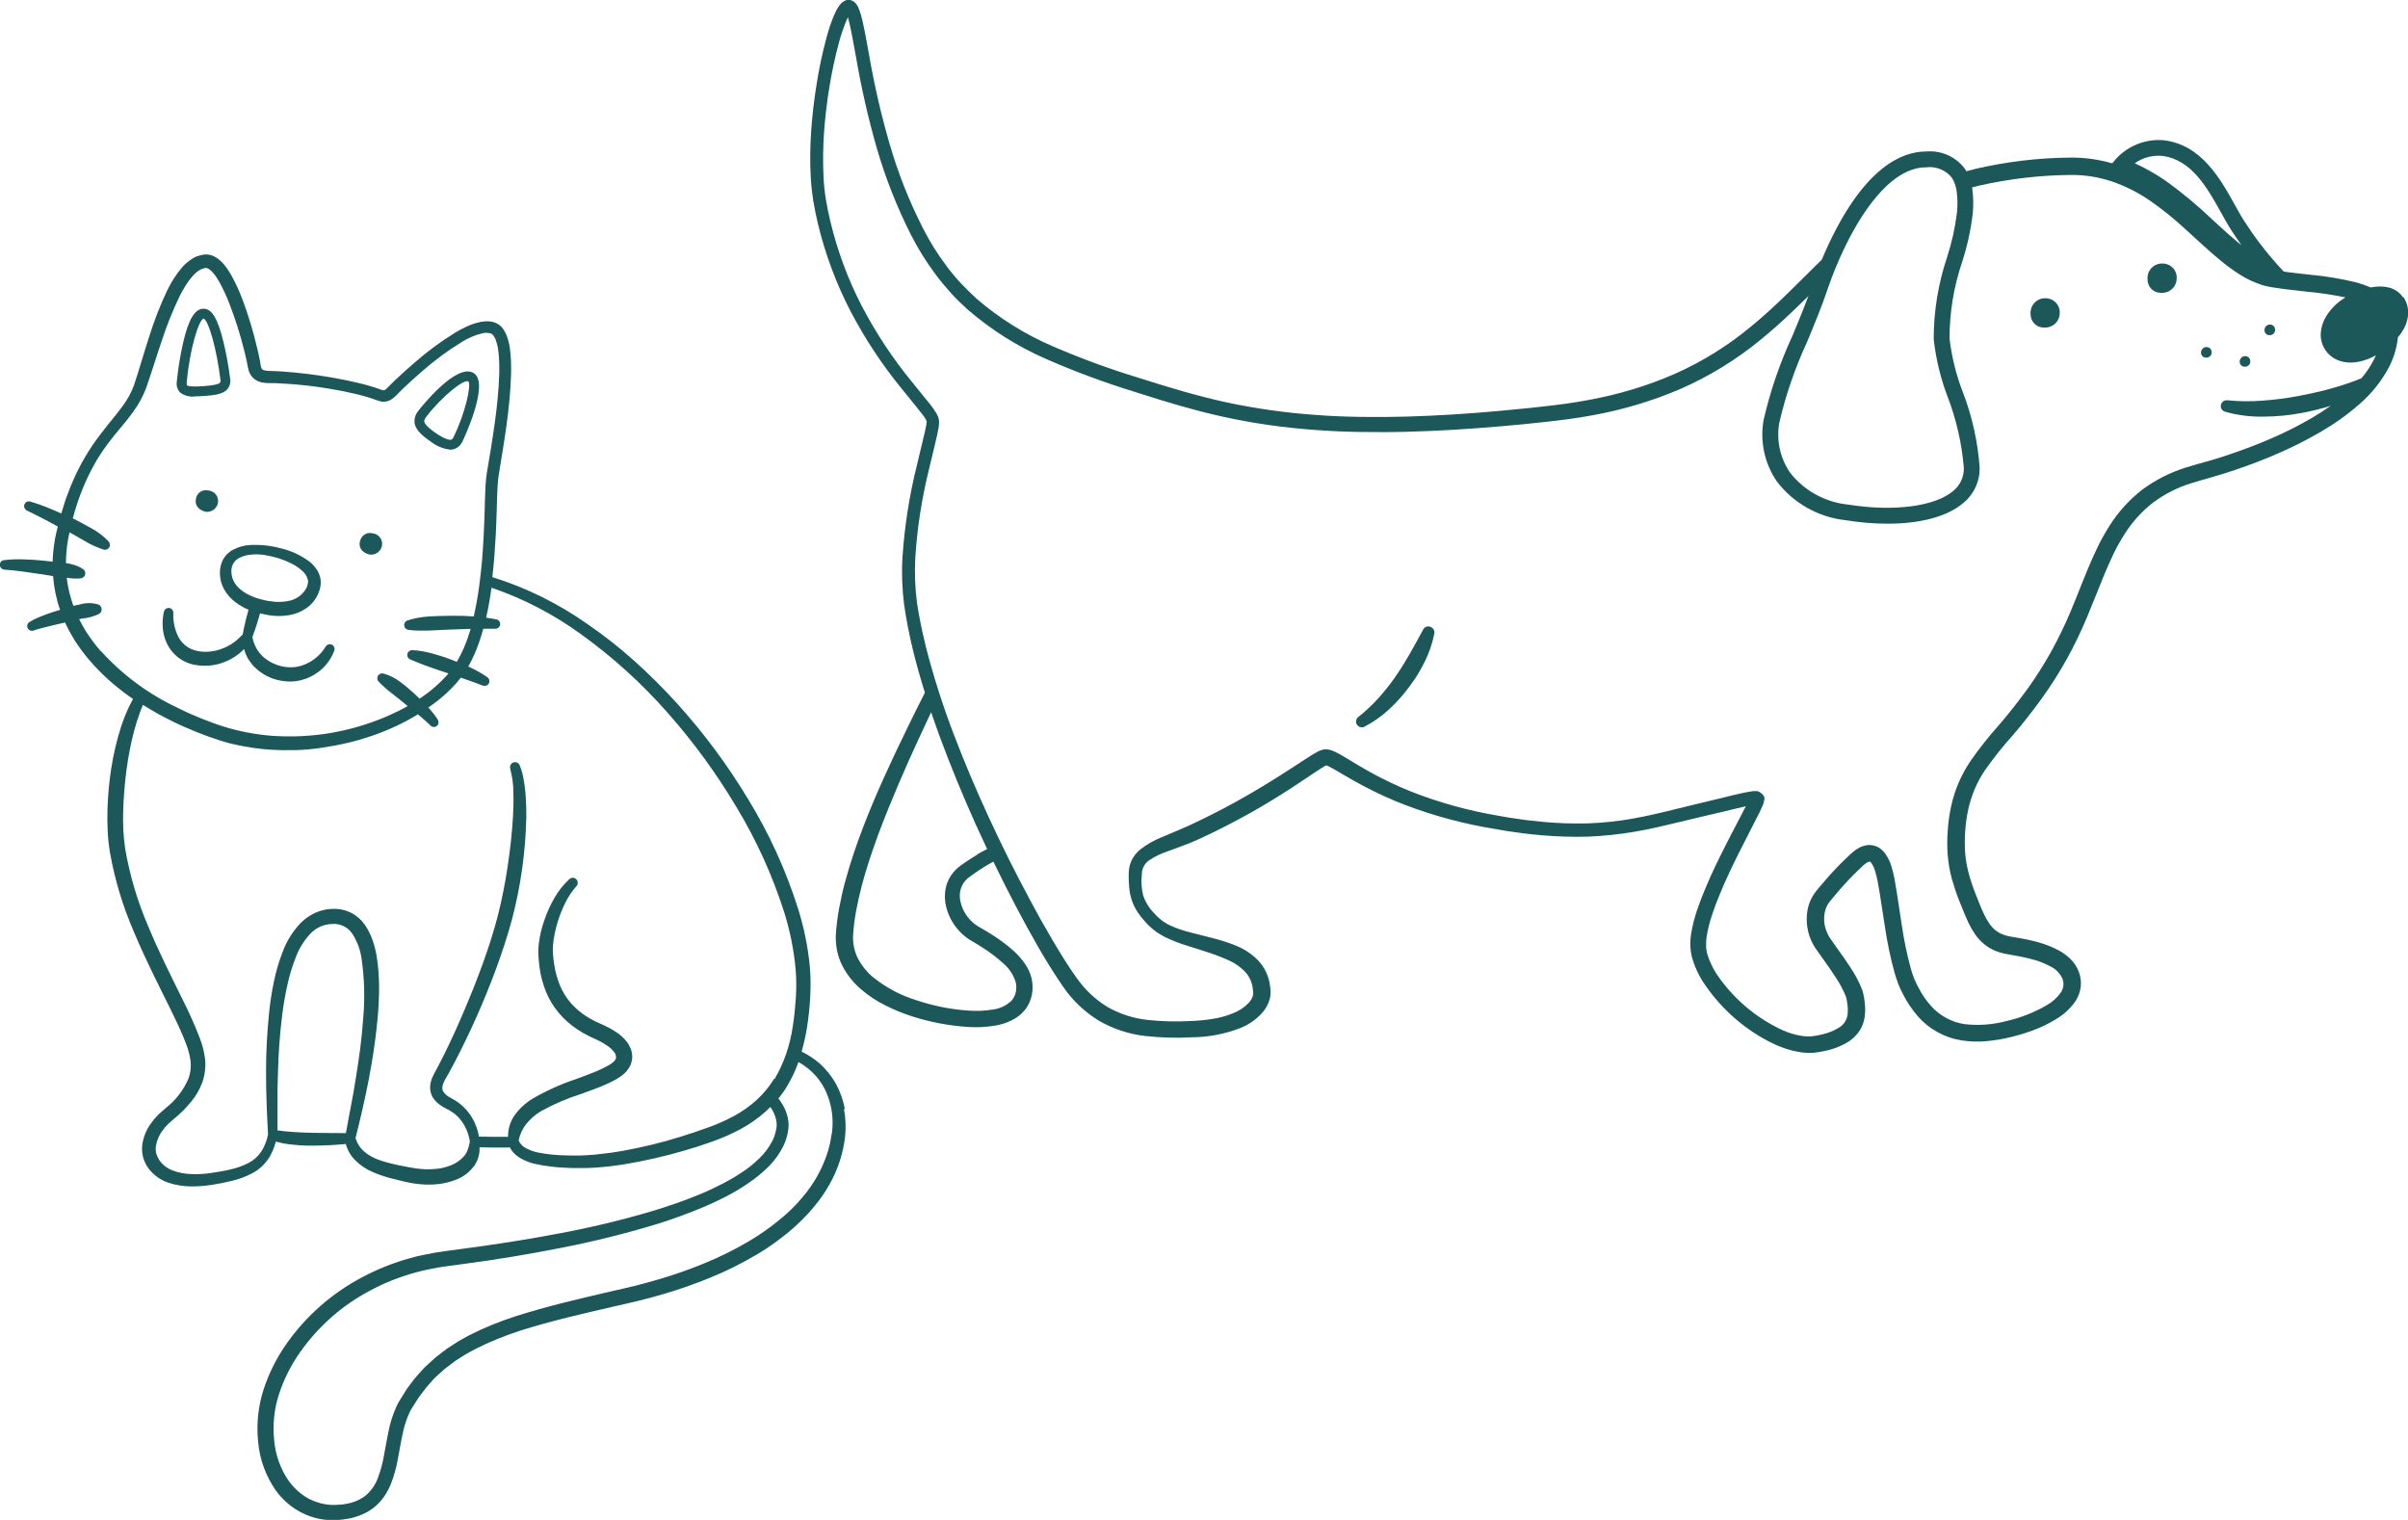 <?xml version="1.0" encoding="UTF-8"?>
<svg xmlns="http://www.w3.org/2000/svg" id="Layer_2" data-name="Layer 2" viewBox="0 0 220.49 139.16">
  <defs>
    <style>
      .cls-1 {
        fill: #1c575a;
        stroke-width: 0px;
      }
    </style>
  </defs>
  <g id="Layer_1-2" data-name="Layer 1">
    <g id="Group_2283" data-name="Group 2283">
      <g id="Group_2271" data-name="Group 2271">
        <g id="Group_2265" data-name="Group 2265">
          <path id="Path_6048" data-name="Path 6048" class="cls-1" d="M77.35,101.53c-.14-.81-.42-1.58-.81-2.3-.4-.71-.92-1.36-1.53-1.89-.49-.42-1.03-.78-1.61-1.05.2-.7.36-1.41.48-2.13.15-.91.25-1.84.3-2.76l.03-.69c0-.24.01-.47.01-.71,0-.47-.02-.94-.06-1.41-.17-1.85-.54-3.67-1.1-5.44-1.11-3.5-2.64-6.85-4.56-9.98-1.88-3.13-4.07-6.07-6.52-8.78-1.23-1.35-2.52-2.64-3.88-3.86-1.36-1.22-2.8-2.36-4.31-3.39-2.67-1.88-5.6-3.33-8.71-4.3.15-1.26.24-2.52.31-3.78.04-.77.07-1.53.09-2.29s.04-1.52.08-2.27c.02-.36.06-.72.12-1.08l.18-1.12c.12-.75.25-1.51.36-2.26.23-1.51.42-3.04.52-4.58.05-.77.08-1.55.05-2.34-.01-.4-.05-.8-.1-1.2-.05-.42-.16-.84-.31-1.23-.09-.23-.21-.44-.35-.63-.08-.11-.18-.21-.29-.29-.06-.05-.12-.09-.18-.12-.03-.02-.06-.04-.1-.05l-.09-.04-.19-.07c-.06-.02-.13-.03-.19-.04-.06-.01-.13-.02-.19-.03h-.18c-.06,0-.12-.01-.18,0l-.17.02c-.06,0-.11.01-.17.02l-.16.03c-.41.09-.81.22-1.19.4-.36.17-.72.35-1.06.56-1.33.82-2.58,1.74-3.75,2.77-.58.5-1.16,1.02-1.72,1.55l-.42.41-.21.21c-.06.06-.12.12-.18.18-.07.07-.15.13-.25.17-.02,0-.05,0-.07,0-.06-.01-.11-.03-.17-.05-.74-.27-1.49-.49-2.26-.66-.75-.18-1.51-.33-2.27-.46-1.52-.27-3.06-.45-4.6-.56l-.58-.03-.58-.02c-.14,0-.28-.02-.42-.05-.08-.02-.16-.06-.22-.11-.05-.07-.09-.15-.1-.24-.02-.06-.03-.15-.04-.24l-.05-.29c-.07-.39-.16-.77-.25-1.14-.35-1.51-.8-3-1.34-4.45-.28-.74-.61-1.47-.99-2.16-.2-.37-.43-.72-.7-1.05-.07-.09-.15-.17-.23-.25s-.18-.16-.27-.24c-.22-.18-.47-.31-.74-.39-.16-.04-.32-.06-.49-.05-.13.02-.26.03-.39.06s-.25.07-.37.11-.23.1-.33.16c-.39.23-.74.52-1.04.87-.27.31-.52.65-.74,1-.22.34-.41.7-.59,1.05-.67,1.4-1.23,2.86-1.69,4.34-.48,1.46-.89,2.94-1.36,4.35-.24.67-.58,1.3-1,1.87-.42.59-.91,1.17-1.39,1.77s-.96,1.22-1.4,1.86c-.21.33-.44.65-.63.99s-.4.67-.57,1.03l-.27.52c-.09.18-.16.36-.24.53-.16.36-.32.71-.45,1.08l-.21.55c-.07.18-.14.36-.19.55l-.32,1.03c-.3-.14-.61-.28-.93-.41-.63-.27-1.27-.5-1.93-.69-.23-.06-.47.08-.53.32-.05.2.05.41.23.5h0c.58.28,1.17.58,1.75.88l.87.47.22.12v.02c-.05.19-.1.38-.14.57l-.12.58c-.12.68-.19,1.36-.21,2.05-.27-.03-.53-.06-.8-.09-.6-.06-1.21-.11-1.81-.12-.62-.03-1.24,0-1.85.07-.24.03-.41.25-.37.49.03.21.2.36.4.38h.01c.56.03,1.14.1,1.72.18s1.16.16,1.75.25c.33.05.66.11.99.16.08,1.05.29,2.09.64,3.09-.43.13-.86.26-1.29.42-.25.09-.5.2-.75.3-.27.11-.53.25-.77.4-.2.13-.26.4-.13.6.11.17.31.24.5.18l.05-.02.15-.05.17-.05.36-.1c.25-.07.5-.13.75-.19.47-.11.94-.23,1.42-.33.25.55.54,1.08.85,1.59.43.67.9,1.31,1.42,1.91.52.6,1.07,1.16,1.65,1.69.58.53,1.2,1.02,1.83,1.48.16.11.31.22.47.33-.14.26-.27.52-.4.78-.27.59-.51,1.19-.71,1.81-.39,1.22-.68,2.47-.88,3.74-.2,1.26-.31,2.54-.35,3.81-.02.64-.01,1.28.02,1.93.01.32.04.65.07.97s.09.64.13.96c.44,2.52,1.18,4.98,2.2,7.32.97,2.34,2.12,4.59,3.22,6.82.27.56.55,1.12.81,1.68s.51,1.12.72,1.68c.21.53.36,1.08.44,1.65.06.53,0,1.07-.18,1.58-.45,1.06-1.16,1.99-2.06,2.7-.11.1-.23.2-.34.3-.05.04-.13.11-.2.17s-.13.12-.19.18c-.25.25-.47.51-.67.8-.43.59-.7,1.28-.79,2-.04.39,0,.78.1,1.15.11.36.29.71.52,1.01.46.58,1.07,1.02,1.78,1.25.65.22,1.33.33,2.01.34.66.01,1.31-.04,1.96-.14.63-.1,1.25-.22,1.89-.38.65-.15,1.28-.4,1.87-.71.62-.34,1.15-.84,1.52-1.45.26-.44.46-.92.58-1.42.45.12.9.21,1.36.26.61.07,1.22.11,1.83.11,1.09,0,2.16-.05,3.22-.15.06.21.14.41.23.6.16.32.36.61.61.86.48.49,1.05.87,1.68,1.13.59.25,1.2.45,1.82.6.3.08.6.15.9.22l.45.1c.16.03.32.06.48.09.65.11,1.31.14,1.96.1.68-.04,1.35-.19,1.98-.44.69-.26,1.28-.73,1.7-1.33.1-.16.19-.33.26-.51.07-.18.12-.36.15-.55.03-.19.04-.38.03-.57.43,0,.85.01,1.28.02h1.35s.14-.02.14-.02c.07.14.16.28.26.4.18.21.38.39.62.54.43.26.9.46,1.39.57.91.2,1.84.32,2.78.36.23.01.46.02.69.03h.7c.46,0,.93,0,1.39-.04.92-.06,1.84-.17,2.74-.32,1.81-.3,3.59-.71,5.35-1.22.88-.25,1.75-.53,2.61-.84.88-.31,1.74-.69,2.57-1.13.84-.45,1.63-1,2.34-1.64.14-.13.28-.26.42-.4.26.36.45.78.54,1.22.06.31.05.63-.03.93-.07.33-.17.64-.32.94-.32.62-.73,1.17-1.24,1.65-.52.5-1.08.95-1.69,1.33-.3.21-.62.39-.93.57l-.48.26c-.16.09-.32.18-.49.25l-.49.25-.5.23c-.33.16-.68.3-1.02.44-1.37.57-2.78,1.04-4.2,1.47-2.87.85-5.78,1.54-8.72,2.08-2.94.56-5.91,1.01-8.88,1.4l-1.12.15c-.37.05-.76.11-1.15.17-.38.07-.76.14-1.14.22s-.76.17-1.13.28l-.56.16-.55.18c-.37.11-.73.26-1.1.4-.72.29-1.43.61-2.12.98-2.78,1.45-5.18,3.55-6.98,6.11-.91,1.29-1.62,2.71-2.11,4.21-.49,1.53-.66,3.14-.5,4.74.14,1.64.71,3.2,1.66,4.54.25.34.53.65.83.93.3.29.64.55,1,.77.72.45,1.52.76,2.35.89.21.04.42.05.63.07.21,0,.42.02.63,0,.42-.01.83-.06,1.24-.14.2-.05.41-.08.61-.16.1-.03.2-.06.3-.1l.3-.12c.4-.17.78-.4,1.12-.68.34-.28.64-.61.89-.98.24-.35.44-.73.6-1.12.29-.74.5-1.51.64-2.3.15-.75.26-1.5.42-2.21.13-.69.34-1.36.63-2,.03-.08.08-.15.11-.22l.06-.11.07-.11.29-.46.29-.46c.1-.15.22-.29.32-.43.21-.29.43-.57.67-.84l.36-.4.18-.2c.06-.06.13-.12.2-.18l.4-.36.2-.18.1-.09.11-.08.86-.65.91-.58c.31-.18.64-.35.95-.52,1.31-.66,2.68-1.21,4.07-1.66,2.83-.9,5.75-1.56,8.69-2.24l1.1-.25,1.11-.26c.74-.19,1.48-.38,2.21-.6,1.47-.43,2.92-.94,4.33-1.52,1.43-.58,2.81-1.27,4.13-2.05.33-.19.66-.4.99-.61.16-.1.32-.22.48-.33s.32-.22.47-.34c.63-.46,1.24-.95,1.81-1.48.58-.53,1.12-1.1,1.62-1.71.51-.61.96-1.26,1.35-1.95.8-1.39,1.3-2.93,1.47-4.52.07-.8.04-1.61-.11-2.41ZM9.21,59.61c-.47-.55-.91-1.14-1.31-1.75-.24-.38-.45-.77-.65-1.17.1-.02.21-.04.31-.06.51-.05,1-.18,1.46-.4l.04-.02c.23-.12.31-.41.19-.64-.05-.1-.14-.18-.25-.22-.54-.17-1.13-.17-1.67-.01-.2.04-.41.08-.61.13-.3-.83-.51-1.69-.61-2.57.12.02.25.04.38.05.14.02.29.02.44.02h.22c.07,0,.14,0,.21-.02h.07c.25-.05.42-.29.37-.54-.02-.12-.08-.22-.18-.29-.07-.05-.15-.1-.22-.14-.07-.04-.15-.07-.22-.11-.14-.06-.29-.12-.44-.16-.23-.07-.46-.12-.7-.15,0-.68.06-1.36.17-2.03l.1-.54c.02-.08.04-.17.06-.25.44.25.88.49,1.32.75.56.35,1.17.63,1.8.83h0c.24.07.49-.07.56-.31.04-.15,0-.31-.1-.43-.47-.5-1.02-.91-1.62-1.23-.55-.31-1.1-.61-1.66-.89,0-.04.02-.07.03-.11.38-1.44.91-2.83,1.58-4.16.16-.33.35-.65.53-.97l.14-.24.15-.23.3-.46c.42-.61.87-1.2,1.36-1.78s.98-1.17,1.44-1.81c.48-.66.88-1.38,1.17-2.14.52-1.47.95-2.92,1.44-4.35.46-1.42,1.02-2.81,1.67-4.15.17-.33.34-.64.53-.94.18-.29.39-.57.62-.83.2-.24.43-.44.7-.59.06-.03.12-.05.18-.08s.12-.03.18-.06.12-.01.18-.02c.02,0,.02,0,.04,0s.01,0,.02,0h.02c.09.04.18.09.26.15.05.05.1.09.16.14s.1.11.16.17c.22.26.41.55.57.85.35.64.66,1.3.92,1.99.54,1.4.99,2.82,1.35,4.28.09.36.18.73.25,1.09l.05.27c.02.09.04.2.07.32.06.29.2.55.4.77.21.21.48.36.77.43.23.05.47.08.71.08h.56s.56.03.56.03c1.5.07,3,.24,4.48.49.74.12,1.48.27,2.21.44.72.16,1.43.37,2.12.62.12.05.25.08.38.11.17.03.34.02.5-.02.15-.04.3-.1.43-.19.1-.07.2-.15.29-.23.08-.08.16-.15.23-.22l.19-.2.4-.39c.54-.52,1.1-1.02,1.67-1.51,1.12-.99,2.32-1.88,3.59-2.66.59-.38,1.24-.66,1.92-.83.26-.07.54-.06.8.02h.04s.03.03.03.03c.02.01.04.02.05.04.04.03.08.07.11.11.08.11.15.23.2.36.12.32.2.65.24.98.05.36.08.72.09,1.08.03.73,0,1.48-.05,2.23-.1,1.5-.29,3-.52,4.49-.11.75-.23,1.5-.36,2.25l-.19,1.13c-.03.19-.06.38-.08.59s-.04.4-.05.6c-.04.78-.06,1.54-.08,2.3s-.05,1.52-.09,2.27c-.07,1.51-.19,3.02-.39,4.51-.13.99-.3,1.97-.52,2.93h-.01c-.68-.05-1.35-.07-2.03-.06s-1.35.02-2.02.06c-.34.02-.67.06-1.01.12-.34.06-.67.14-1,.25-.23.08-.36.34-.27.57.05.16.19.27.36.29h0c.33.05.67.07,1,.07.33.01.66,0,.99-.01.66-.04,1.32-.06,1.98-.09.57-.02,1.14-.04,1.72-.06-.03.1-.06.2-.09.31-.28.95-.67,1.85-1.17,2.71-.18-.07-.36-.14-.53-.21-.57-.22-1.14-.4-1.73-.56-.29-.08-.59-.14-.89-.2-.31-.06-.63-.09-.95-.1-.24,0-.44.2-.44.44,0,.17.1.33.26.4l.04.02c.23.1.52.22.78.32.14.06.27.1.41.16s.27.1.41.15c.55.21,1.11.38,1.67.57l.2.07s-.03.04-.04.06c-.76.86-1.64,1.62-2.6,2.25-.18-.18-.37-.36-.56-.53-.4-.36-.81-.71-1.25-1.03-.45-.34-.96-.59-1.5-.74-.15-.03-.3,0-.42.11-.18.17-.19.45-.02.63h0s.02.02.02.02c.35.36.73.7,1.13,1.01.41.31.8.63,1.21.96.1.08.2.17.3.25-.54.31-1.11.59-1.68.84-.68.3-1.37.57-2.08.8-2.82.94-5.81,1.3-8.78,1.07-1.47-.12-2.92-.4-4.33-.84-.35-.11-.7-.23-1.05-.36s-.7-.27-1.04-.4c-.69-.28-1.38-.58-2.04-.92-2.69-1.25-5.1-3.03-7.09-5.23h0ZM31.86,102.74l-.13.69c-.02.11-.04.21-.06.32-1.07-.02-2.13,0-3.17-.03-.58-.01-1.16-.04-1.74-.08-.46-.03-.91-.08-1.35-.14v-2.4c-.01-.93,0-1.85.04-2.77.04-1.84.17-3.67.4-5.49.12-.91.27-1.8.47-2.68.19-.87.45-1.72.78-2.55.3-.79.75-1.51,1.32-2.12.52-.56,1.25-.88,2.02-.89.72-.05,1.42.29,1.82.89.45.7.74,1.49.85,2.31.26,1.78.31,3.59.15,5.39-.12,1.83-.37,3.65-.67,5.48-.14.91-.3,1.82-.48,2.73l-.26,1.36ZM70.88,98.78c-.44.72-.98,1.37-1.6,1.94-.63.57-1.33,1.06-2.08,1.47-.77.41-1.56.76-2.38,1.05-.83.3-1.68.59-2.53.85-1.7.53-3.43.95-5.19,1.27-.87.16-1.75.27-2.63.36-.44.04-.88.06-1.31.08h-.66c-.22,0-.45,0-.67-.01-.87-.01-1.74-.1-2.59-.27-.39-.08-.77-.22-1.12-.41-.28-.16-.5-.39-.63-.68.11-.55.34-1.06.69-1.51.38-.47.84-.87,1.36-1.18,1.17-.65,2.41-1.18,3.68-1.58.65-.24,1.32-.47,1.98-.75.33-.14.67-.29,1-.47.17-.09.33-.18.5-.29.19-.12.37-.26.54-.43.18-.18.33-.39.45-.61.12-.25.19-.53.2-.81,0-.27-.04-.55-.15-.8-.09-.22-.21-.44-.36-.63-.26-.33-.58-.62-.93-.85-.32-.22-.65-.41-1-.57-.17-.08-.35-.16-.5-.23s-.3-.13-.44-.2c-.29-.14-.57-.3-.83-.47-.53-.34-1.01-.75-1.42-1.22-.41-.47-.74-1.01-.98-1.58-.24-.59-.42-1.21-.52-1.84-.05-.32-.1-.66-.12-.98-.03-.31-.03-.61,0-.92.06-.65.19-1.29.37-1.92.18-.63.42-1.25.71-1.84.27-.58.63-1.12,1.05-1.6h.01c.17-.2.16-.49-.03-.66-.17-.16-.43-.16-.61,0-.55.5-1.02,1.1-1.39,1.75-.36.63-.66,1.3-.9,1.99-.25.7-.42,1.42-.51,2.15-.05.38-.06.77-.04,1.16.03.36.06.72.11,1.09.1.74.3,1.47.58,2.17.29.71.69,1.37,1.19,1.96.49.58,1.07,1.09,1.71,1.51.31.21.64.39.97.56.17.09.33.16.5.24s.3.13.45.21c.28.14.55.29.8.47.23.15.43.34.6.55.12.13.19.31.2.49,0,.07-.02.14-.05.2-.04.08-.1.16-.17.22-.08.08-.18.16-.28.22-.13.08-.26.16-.4.23-.28.15-.58.29-.88.42-.61.26-1.26.49-1.91.73-1.37.46-2.68,1.05-3.93,1.77-.68.41-1.26.95-1.71,1.59-.38.57-.57,1.24-.56,1.92h-.4s-.88,0-.88,0c-.46,0-.92-.01-1.39-.02-.11-.71-.39-1.39-.79-1.99-.25-.36-.54-.68-.88-.96-.17-.14-.34-.26-.53-.38-.09-.06-.18-.11-.28-.16l-.23-.13c-.25-.13-.45-.33-.59-.57-.04-.09-.06-.2-.05-.3,0-.13.04-.26.09-.38.02-.07.06-.14.09-.21l.12-.22.29-.51c.19-.34.38-.69.56-1.04,1.44-2.77,2.71-5.63,3.79-8.56.54-1.47,1.03-2.96,1.44-4.48.8-3.04,1.24-6.17,1.31-9.32.01-.79-.02-1.59-.09-2.38-.04-.4-.09-.8-.17-1.2-.07-.42-.19-.82-.35-1.22-.1-.23-.37-.34-.6-.24-.21.09-.32.32-.26.54v.04c.19.7.28,1.42.29,2.14.02.75,0,1.51-.04,2.26-.09,1.52-.26,3.03-.49,4.54l-.18,1.13c-.07.37-.14.75-.21,1.12-.15.75-.31,1.49-.5,2.23-.38,1.47-.85,2.93-1.37,4.37s-1.09,2.87-1.69,4.28-1.23,2.82-1.92,4.19c-.17.34-.35.68-.52,1.02l-.27.5-.15.29c-.05.11-.1.21-.14.32-.09.24-.14.5-.15.75,0,.28.06.57.18.82.12.23.29.44.49.62.17.15.37.29.57.4l.28.15c.08.04.15.08.23.12.15.09.29.18.43.28.27.21.51.45.71.73.4.55.66,1.2.75,1.88-.05.25-.11.5-.2.75-.08.21-.19.41-.34.58-.32.36-.72.64-1.17.82-.5.2-1.02.32-1.56.35-.56.04-1.11.02-1.67-.06-.14-.02-.28-.04-.42-.07l-.44-.08c-.29-.05-.59-.11-.87-.17-.56-.12-1.12-.27-1.66-.46-.5-.18-.97-.44-1.38-.79-.35-.32-.61-.73-.75-1.18h0s0-.04,0-.06c.04-.17.08-.35.13-.53l.17-.68.32-1.36c.21-.91.4-1.83.58-2.74.35-1.84.64-3.69.81-5.57.09-.94.14-1.89.14-2.84,0-.97-.07-1.93-.22-2.89-.08-.49-.2-.98-.37-1.46-.17-.5-.41-.98-.71-1.42-.16-.23-.35-.44-.56-.63-.22-.19-.47-.36-.73-.49-.52-.25-1.09-.37-1.67-.34-.28,0-.55.04-.82.1-.27.06-.54.15-.79.27-.5.23-.95.55-1.33.94-.7.74-1.25,1.62-1.61,2.57-.35.9-.63,1.83-.82,2.78-.2.93-.34,1.87-.44,2.81-.19,1.87-.29,3.75-.28,5.63,0,1.85.08,3.69.18,5.52,0,.02,0,.04,0,.05-.11.53-.3,1.04-.59,1.51-.3.46-.71.83-1.19,1.08-.52.27-1.07.46-1.64.59-.58.14-1.19.24-1.79.33-.59.09-1.18.12-1.77.1-.57-.01-1.13-.11-1.67-.3-.49-.17-.92-.47-1.24-.88-.14-.2-.25-.42-.33-.65-.06-.23-.08-.47-.05-.7.08-.52.28-1.02.6-1.44.16-.23.34-.44.54-.63.05-.05.1-.09.15-.14s.09-.08.16-.14c.12-.1.25-.21.37-.31.51-.43.97-.9,1.39-1.41.45-.53.8-1.14,1.04-1.79.24-.68.33-1.4.26-2.12-.08-.68-.25-1.34-.5-1.97-.46-1.19-.98-2.35-1.55-3.48-1.11-2.25-2.23-4.47-3.17-6.75-.97-2.25-1.67-4.61-2.09-7.02-.09-.59-.15-1.19-.18-1.79-.03-.6-.03-1.21-.01-1.82.04-1.22.14-2.44.3-3.66.16-1.21.39-2.41.7-3.59.16-.59.34-1.16.55-1.73.08-.22.17-.43.26-.64.87.55,1.76,1.05,2.69,1.5.7.35,1.41.66,2.13.95.36.14.72.29,1.09.42s.74.26,1.11.38c.19.06.38.11.57.17s.38.11.57.15c.39.08.77.18,1.16.24.77.14,1.55.24,2.34.29.78.05,1.57.06,2.35.04s1.56-.09,2.33-.21,1.54-.25,2.3-.43c.38-.08.76-.19,1.13-.29.37-.12.75-.22,1.12-.35.74-.25,1.47-.54,2.18-.87.71-.33,1.4-.69,2.07-1.1l.04-.02h0l.58.5.28.25s.09.08.13.12l.11.11.05.05c.17.17.45.16.61,0,.14-.14.16-.36.06-.53-.04-.07-.08-.14-.13-.2s-.08-.12-.12-.18c-.08-.11-.17-.22-.26-.33-.12-.14-.24-.28-.36-.42.98-.66,1.88-1.45,2.66-2.34l.31-.39.38.13c.55.19,1.1.38,1.63.59h.01c.23.09.48-.02.57-.24.07-.19.01-.4-.15-.52-.51-.35-1.05-.66-1.62-.92-.05-.02-.09-.04-.14-.06l.05-.08.28-.53c.35-.71.63-1.45.86-2.2.07-.22.13-.43.19-.65.37,0,.73,0,1.1,0h0c.24,0,.44-.18.45-.42,0-.21-.14-.4-.35-.44-.31-.06-.63-.11-.94-.15.21-.91.37-1.83.49-2.75,2.93,1,5.69,2.44,8.2,4.26,2.9,2.09,5.55,4.49,7.91,7.17,2.37,2.67,4.48,5.57,6.31,8.64,1.85,3.05,3.32,6.3,4.4,9.7.52,1.68.87,3.41,1.03,5.16.04.43.05.87.06,1.3,0,.22,0,.43-.01.65l-.03.66c-.06.88-.14,1.76-.28,2.62-.24,1.7-.8,3.34-1.66,4.82h0ZM76.15,103.81c-.09.7-.25,1.39-.49,2.06-.24.67-.54,1.31-.89,1.93-.36.62-.77,1.21-1.23,1.75-.46.56-.96,1.08-1.49,1.56-1.09.97-2.27,1.83-3.53,2.57-1.27.75-2.59,1.4-3.95,1.96-1.37.57-2.77,1.06-4.19,1.48-.71.21-1.43.4-2.15.59l-1.09.26-1.1.25c-2.93.68-5.89,1.36-8.8,2.29-1.47.47-2.9,1.05-4.28,1.75-.34.19-.69.37-1.02.57l-.99.64c-.32.23-.63.48-.94.72l-.12.09-.11.1-.22.2-.44.4c-.07.07-.15.13-.22.2l-.2.22-.4.44c-.27.29-.51.6-.74.92-.12.16-.24.31-.35.48l-.31.5-.31.5-.08.12-.07.14c-.05.09-.1.19-.14.28-.33.74-.58,1.51-.73,2.3-.16.76-.28,1.51-.42,2.23-.12.7-.31,1.38-.56,2.04-.22.6-.6,1.14-1.08,1.56-.51.4-1.1.66-1.74.77-.33.07-.66.1-1,.11-.17.01-.33,0-.5,0-.17-.02-.33-.03-.49-.06-.65-.11-1.28-.34-1.84-.7-.28-.18-.54-.38-.78-.61-.24-.23-.47-.48-.67-.75-.8-1.13-1.28-2.46-1.39-3.85-.14-1.41.01-2.83.45-4.18.45-1.37,1.1-2.66,1.93-3.83,1.67-2.38,3.89-4.33,6.48-5.68.64-.34,1.3-.65,1.98-.92.34-.12.68-.26,1.03-.37l.52-.17.53-.15c.35-.1.71-.18,1.06-.26s.72-.14,1.07-.21c.36-.05.72-.11,1.09-.16l1.12-.15c3-.39,5.98-.89,8.95-1.47,2.98-.58,5.93-1.31,8.83-2.19,1.46-.45,2.89-.98,4.3-1.57.35-.15.7-.3,1.05-.47l.52-.25.51-.26c.17-.09.34-.18.51-.27l.5-.29c.33-.21.66-.4.98-.63.66-.44,1.27-.94,1.83-1.49.58-.57,1.06-1.24,1.42-1.98.18-.38.3-.79.38-1.2.09-.43.09-.88,0-1.31-.09-.42-.25-.83-.47-1.2-.12-.2-.25-.39-.39-.58.27-.34.53-.69.75-1.06.44-.72.8-1.48,1.08-2.28.44.25.85.54,1.22.89.5.47.92,1.03,1.23,1.66.6,1.26.81,2.67.6,4.05h0Z"></path>
        </g>
        <g id="Group_2266" data-name="Group 2266">
          <path id="Path_6049" data-name="Path 6049" class="cls-1" d="M33.81,50.77c.5.09.99-.21,1.14-.7.15-.51-.13-1.04-.64-1.2-.05-.02-.1-.03-.16-.03-.49-.15-1.01.13-1.16.62,0,.02-.01.04-.02.06-.18.64.2,1.07.83,1.25Z"></path>
        </g>
        <g id="Group_2267" data-name="Group 2267">
          <path id="Path_6050" data-name="Path 6050" class="cls-1" d="M17.96,45.6c-.18.64.2,1.07.83,1.25.5.09.99-.21,1.14-.7.15-.51-.13-1.04-.64-1.2-.05-.02-.1-.03-.16-.03-.49-.15-1.01.13-1.16.62,0,.02-.01.04-.02.06Z"></path>
        </g>
        <g id="Group_2268" data-name="Group 2268">
          <path id="Path_6051" data-name="Path 6051" class="cls-1" d="M17.82,60.87c.51.1,1.03.12,1.55.05.5-.06,1-.21,1.46-.42.46-.21.88-.49,1.26-.82.09-.08.18-.17.26-.26.03.11.06.22.1.33l.07.18.08.17c.05.11.12.23.19.33.07.11.14.21.22.31.08.1.16.2.25.29.7.72,1.62,1.18,2.61,1.32,1,.16,2.02-.04,2.89-.57.86-.5,1.51-1.28,1.85-2.21.08-.23-.04-.48-.26-.56-.2-.07-.42.01-.53.19l-.02.03c-.39.64-.96,1.16-1.63,1.49-.32.16-.67.28-1.03.34-.36.05-.72.05-1.07,0-.36-.06-.72-.16-1.05-.32-.33-.15-.64-.35-.91-.59-.53-.48-.88-1.13-1-1.83.08-.21.16-.42.23-.63.08-.24.16-.47.23-.71s.15-.48.21-.71c.01-.04.02-.07.03-.11.4.1.81.18,1.22.22.51.05,1.02.02,1.52-.07.53-.1,1.03-.3,1.48-.61.58-.39,1.01-.97,1.22-1.65l.06-.2.04-.23c.05-.31.02-.63-.08-.92-.05-.14-.1-.28-.18-.41-.07-.12-.15-.24-.24-.35l-.13-.16c-.04-.05-.09-.1-.14-.14-.09-.09-.19-.18-.3-.26-.79-.57-1.68-.98-2.63-1.19-.92-.25-1.88-.34-2.83-.28-.51.03-1.01.18-1.47.42l-.18.1-.17.13c-.11.09-.22.18-.31.29-.05.05-.09.11-.13.17-.04.06-.08.12-.12.18l-.09.2c-.03.06-.06.13-.08.2-.05.13-.08.27-.1.41l-.03.2v.2c-.01.27.02.54.08.81.14.52.41,1,.77,1.4.35.38.76.69,1.21.94.18.1.36.19.55.26-.01.06-.03.11-.04.17-.07.24-.13.48-.19.72s-.12.48-.17.73c-.04.22-.09.43-.13.65-.26.28-.54.54-.85.76-.33.23-.68.41-1.05.55-.37.14-.75.23-1.14.26-.38.04-.76.02-1.13-.06-.71-.14-1.32-.58-1.68-1.21-.37-.7-.54-1.49-.5-2.28h0c0-.25-.19-.44-.43-.45-.2,0-.38.14-.43.34-.11.48-.15.98-.11,1.47.04.52.17,1.02.4,1.49.24.49.59.91,1.02,1.25.44.33.95.56,1.48.66ZM21.85,53.82c-.26-.25-.46-.56-.57-.9-.05-.17-.08-.34-.09-.52v-.27c.02-.08.03-.17.05-.25.09-.32.3-.59.59-.75.34-.19.71-.31,1.1-.34.41-.05.83-.04,1.25.02.42.07.84.16,1.25.28.41.13.8.28,1.18.47.37.17.71.39,1.01.66.27.21.46.5.56.83.04.13.04.27,0,.41,0,.03-.02.07-.02.1l-.04.12c-.03.08-.06.16-.1.23-.36.61-.99,1.03-1.69,1.13-.38.07-.78.09-1.17.06-.41-.04-.81-.1-1.21-.21-.39-.1-.78-.23-1.14-.41-.35-.17-.68-.39-.96-.66Z"></path>
        </g>
        <g id="Group_2269" data-name="Group 2269">
          <path id="Path_6052" data-name="Path 6052" class="cls-1" d="M17.85,36.3c-.49.06-.99-.07-1.38-.38-.24-.28-.34-.64-.28-1,.12-1.18.31-2.35.57-3.51.51-2.22,1.11-3.19,1.93-3.14.74.04,1.27.96,1.78,3.07.26,1.09.46,2.19.6,3.3.07.34-.02.7-.23.97-.37.45-1.08.58-2.19.65h0c-.3.02-.56.03-.8.03ZM18.64,29.17c-.47.13-1.29,2.96-1.54,5.82-.02.24.02.29.02.29.06.06.34.16,1.47.08h0c.9-.06,1.43-.17,1.56-.33.05-.09.06-.19.03-.29-.33-2.72-1.06-5.37-1.54-5.58h0Z"></path>
        </g>
        <g id="Group_2270" data-name="Group 2270">
          <path id="Path_6053" data-name="Path 6053" class="cls-1" d="M41.22,41.17c-.66-.08-1.29-.34-1.81-.76h0c-.92-.62-1.36-1.14-1.45-1.67-.04-.43.1-.86.39-1.18.14-.19,3.54-4.5,5.08-3.36,1.4,1.02-1.04,6.14-1.07,6.19-.15.36-.45.63-.82.74-.1.03-.21.04-.32.04ZM39.91,39.66c.89.6,1.26.63,1.39.6.03,0,.13-.03.24-.26,1.09-2.23,1.63-4.79,1.35-5.07-.36-.27-2.32,1.26-3.83,3.19-.21.27-.23.4-.21.48.03.18.24.5,1.06,1.06h0Z"></path>
        </g>
      </g>
      <g id="Group_2281" data-name="Group 2281">
        <g id="Group_2272" data-name="Group 2272">
          <path id="Path_6054" data-name="Path 6054" class="cls-1" d="M210.08,25.92l-2.25-.51c-.16-.04-.32-.08-.49-.13-1.31-.49-2.52-1.22-3.56-2.15h0c-.74-.62-1.47-1.29-2.18-1.93-1.32-1.27-2.74-2.44-4.23-3.51-1.07-.74-2.24-1.35-3.47-1.79l-.97-.34.64-.8c1.11-1.35,2.81-2.07,4.55-1.92,3.44.41,5.15,3.47,6.52,5.93.31.56.61,1.1.9,1.54.89,1.38,1.88,2.69,2.98,3.91l1.55,1.71ZM204.7,22.01c.17.14.35.29.54.43-.31-.43-.62-.89-.92-1.35-.32-.49-.62-1.04-.95-1.63-1.27-2.28-2.71-4.87-5.42-5.19-.88-.07-1.76.17-2.48.68.95.43,1.85.94,2.71,1.52,1.55,1.1,3.02,2.32,4.4,3.64.72.67,1.41,1.3,2.12,1.89h0Z"></path>
        </g>
        <g id="Group_2273" data-name="Group 2273">
          <path id="Path_6055" data-name="Path 6055" class="cls-1" d="M131.04,57.42c-.26-.14-.58-.05-.72.21,0,0,0,0,0,0h0c-.41.76-.81,1.5-1.23,2.23-.22.36-.42.73-.65,1.08-.11.18-.22.36-.34.53l-.35.52c-.48.69-1,1.34-1.56,1.96-.56.62-1.17,1.19-1.82,1.7h0c-.23.18-.27.52-.09.74.16.2.43.26.65.15.82-.42,1.58-.96,2.26-1.59.67-.62,1.29-1.31,1.83-2.04.14-.18.26-.37.4-.56s.25-.38.38-.57c.23-.39.46-.79.66-1.2.41-.82.7-1.69.88-2.59.04-.23-.08-.45-.28-.56Z"></path>
        </g>
        <g id="Group_2274" data-name="Group 2274">
          <path id="Path_6056" data-name="Path 6056" class="cls-1" d="M172.85,47.95c-1.29,0-2.58-.11-3.85-.32-2.49-.27-4.76-1.54-6.28-3.52-1.14-1.64-1.58-3.66-1.24-5.63.61-2.67,1.5-5.26,2.65-7.74.66-1.59,1.34-3.23,1.82-4.68h0l.11-.32c.42-1.21.91-2.39,1.46-3.55,3.27-6.87,6.62-8.32,8.85-8.32h0c1.4-.12,2.75.49,3.58,1.63.33.53.55,1.13.64,1.75.11.78.12,1.57.04,2.35-.18,1.48-.5,2.95-.96,4.37-.77,2.26-1.16,4.64-1.16,7.03.2,1.67.6,3.31,1.21,4.88.86,2.23,1.38,4.57,1.55,6.95.02,1.24-.52,2.42-1.48,3.21-1.45,1.25-3.92,1.91-6.94,1.91ZM167.33,26.52c-.5,1.5-1.19,3.16-1.86,4.78-1.1,2.38-1.96,4.86-2.55,7.42-.28,1.59.08,3.23.99,4.56,1.3,1.66,3.22,2.71,5.32,2.92,4.18.67,7.96.17,9.62-1.25.63-.51.99-1.29.97-2.1-.18-2.23-.68-4.42-1.48-6.51-.65-1.7-1.08-3.48-1.28-5.29,0-2.54.41-5.07,1.22-7.48.43-1.33.74-2.71.91-4.1.07-.66.06-1.33-.03-1.99-.06-.42-.2-.82-.42-1.19-.56-.72-1.46-1.08-2.36-.97h0c-3.46,0-6.21,4.69-7.54,7.49-.53,1.11-1,2.24-1.4,3.4-.04.11-.07.21-.11.31h0Z"></path>
        </g>
        <g id="Group_2275" data-name="Group 2275">
          <path id="Path_6057" data-name="Path 6057" class="cls-1" d="M197.99,26.81c.73,0,1.32-.59,1.32-1.32,0-.05,0-.11,0-.16-.04-.71-.65-1.24-1.36-1.2-.03,0-.06,0-.08,0-.73.05-1.28.68-1.23,1.41,0,.01,0,.03,0,.04-.01.67.52,1.22,1.19,1.23.05,0,.11,0,.16,0Z"></path>
        </g>
        <g id="Group_2276" data-name="Group 2276">
          <path id="Path_6058" data-name="Path 6058" class="cls-1" d="M202.03,32.75c.26,0,.48-.21.48-.48,0-.02,0-.04,0-.06-.02-.25-.23-.45-.49-.43-.01,0-.02,0-.03,0-.26.02-.46.25-.45.51,0,0,0,0,0,.01,0,.24.19.44.44.44.02,0,.04,0,.05,0Z"></path>
        </g>
        <g id="Group_2277" data-name="Group 2277">
          <path id="Path_6059" data-name="Path 6059" class="cls-1" d="M205.57,33.58c.26,0,.48-.21.48-.48,0-.02,0-.04,0-.06-.02-.26-.24-.45-.49-.43,0,0-.02,0-.03,0-.26.02-.46.25-.45.51,0,0,0,0,0,.01,0,.24.19.44.43.44.02,0,.04,0,.06,0Z"></path>
        </g>
        <g id="Group_2278" data-name="Group 2278">
          <path id="Path_6060" data-name="Path 6060" class="cls-1" d="M207.84,30.69c.26,0,.48-.21.48-.48,0-.02,0-.04,0-.06-.02-.25-.23-.45-.49-.43-.01,0-.02,0-.03,0-.26.02-.46.25-.45.51,0,0,0,0,0,.01,0,.24.19.44.43.45.02,0,.04,0,.06,0Z"></path>
        </g>
        <g id="Group_2279" data-name="Group 2279">
          <path id="Path_6061" data-name="Path 6061" class="cls-1" d="M187.28,29.99c.73,0,1.32-.59,1.32-1.32,0-.06,0-.11,0-.16-.04-.7-.65-1.24-1.35-1.2-.03,0-.06,0-.09,0-.73.05-1.28.68-1.23,1.41,0,.01,0,.03,0,.04-.01.67.52,1.22,1.19,1.23.05,0,.11,0,.16,0Z"></path>
        </g>
        <g id="Group_2280" data-name="Group 2280">
          <path id="Path_6062" data-name="Path 6062" class="cls-1" d="M220.06,27.26c-.3-.45-.74-.77-1.26-.92-.46-.12-.94-.14-1.41-.07-.11.02-.22.03-.32.05-.4-.17-.81-.32-1.23-.44-1.4-.35-2.83-.59-4.26-.72-.7-.08-1.4-.15-2.08-.24-.34-.04-.68-.09-1.02-.14-.18-.03-.32-.05-.47-.08h-.01c-.14-.03-.29-.07-.43-.12-1.22-.46-2.35-1.14-3.32-2.01-2.06-1.94-4.22-3.77-6.47-5.49-1.13-.78-2.35-1.41-3.63-1.88-.1-.04-.2-.07-.31-.11-1.42-.47-2.91-.69-4.4-.66-2.86.03-5.72.38-8.51,1.02-.53.13-1.06.28-1.59.44.28.45.46.95.53,1.47.47-.14.94-.27,1.42-.38,2.68-.6,5.42-.93,8.17-.96,1.32-.03,2.63.17,3.88.58,1.26.43,2.45,1.03,3.55,1.79,1.12.78,2.19,1.64,3.19,2.57,1.03.93,2.05,1.9,3.16,2.82.56.47,1.15.91,1.77,1.31.65.42,1.34.75,2.07.99.19.06.38.11.57.15s.4.08.57.1c.36.05.71.1,1.06.15.71.09,1.41.16,2.1.24,1.14.11,2.27.28,3.39.51-.73.43-1.35,1.03-1.79,1.76-.26.43-.42.92-.47,1.42-.11,1.16.59,2.25,1.7,2.62.49.17,1.02.21,1.54.13.46-.07.91-.2,1.34-.4.16-.07.31-.15.46-.23-.05.12-.11.25-.17.37-.31.62-.7,1.2-1.15,1.73-.82.34-1.66.63-2.52.87-.27.08-.53.15-.8.22l-.4.1-.4.09c-.27.06-.54.13-.81.18s-.54.11-.81.16c-1.08.21-2.18.35-3.28.43-1.09.09-2.18.08-3.26-.03h-.01c-.29-.03-.55.18-.59.47-.03.25.13.49.37.57,1.15.33,2.34.48,3.54.46,1.18-.01,2.35-.12,3.51-.34.29-.04.57-.12.86-.18s.57-.13.85-.21l.43-.11.42-.13.09-.03c-.56.4-1.15.78-1.75,1.13-1.19.69-2.41,1.31-3.67,1.85-1.26.55-2.55,1.04-3.86,1.48-.65.22-1.31.43-1.98.62-.33.1-.66.18-1,.28s-.7.2-1.05.31c-1.42.45-2.76,1.13-3.96,2.02-1.18.92-2.19,2.03-2.99,3.3-.39.62-.75,1.26-1.07,1.91-.32.66-.6,1.3-.88,1.96-.55,1.31-1.04,2.62-1.58,3.9-.53,1.27-1.13,2.51-1.79,3.71-.67,1.2-1.4,2.36-2.2,3.47-.81,1.11-1.66,2.2-2.56,3.25-.96,1.07-1.85,2.19-2.67,3.37-.84,1.25-1.43,2.64-1.75,4.11-.16.72-.26,1.46-.31,2.19-.06.74-.06,1.48-.01,2.22.06.75.18,1.49.38,2.22.2.7.43,1.4.7,2.07.13.33.26.66.4.99s.27.66.44,1.01c.17.35.37.7.59,1.02.24.35.53.66.86.93.34.27.72.49,1.13.64l.3.1.3.08.29.06.27.05c.7.12,1.35.24,1.99.41.62.15,1.21.38,1.77.68.47.23.85.61,1.08,1.09.08.21.12.43.1.66-.03.23-.11.45-.24.64-.34.48-.78.87-1.29,1.16-1.14.66-2.38,1.15-3.66,1.44-1.26.34-2.56.44-3.86.29-1.22-.18-2.33-.8-3.14-1.74-.42-.48-.78-1.02-1.07-1.58-.08-.14-.16-.3-.22-.43s-.13-.28-.19-.43c-.12-.3-.22-.61-.31-.93-.36-1.32-.63-2.66-.83-4.02-.22-1.38-.4-2.75-.66-4.18-.07-.37-.16-.74-.27-1.11-.12-.42-.31-.81-.56-1.17-.16-.23-.37-.43-.61-.58-.29-.17-.63-.25-.97-.23-.28.03-.56.11-.81.24-.2.11-.39.24-.57.39-.08.07-.16.14-.24.21l-.19.18-.39.37c-.26.25-.51.51-.76.77-.5.52-.97,1.07-1.43,1.61l-.34.41c-.14.17-.26.35-.37.54-.22.38-.37.79-.45,1.23-.19,1.05-.02,2.13.47,3.07.05.09.1.19.16.28l.16.24c.21.31.42.59.62.88.41.57.81,1.13,1.17,1.7.36.53.66,1.1.91,1.69.05.12.08.25.1.38.03.16.05.32.07.47.04.28.04.57.01.85-.06.49-.33.92-.74,1.18-.51.32-1.08.55-1.67.67-.16.03-.32.07-.48.1l-.12.02h-.1c-.07.03-.14.03-.21.04-.29.02-.59,0-.88-.04-.63-.1-1.24-.29-1.81-.55-2.42-1.13-4.49-2.9-5.98-5.11-.35-.53-.62-1.11-.82-1.71-.09-.28-.14-.57-.15-.86,0-.31.01-.61.06-.91.11-.65.27-1.3.48-1.92.21-.64.45-1.28.72-1.92.52-1.27,1.12-2.53,1.74-3.77s1.27-2.47,1.91-3.75c.08-.16.16-.33.23-.5.04-.09.08-.18.11-.29.02-.07.04-.14.06-.21-.09.03.38-.42-.55-.9-.14-.02-.29-.03-.43-.01-.11,0-.21.02-.31.04-.19.03-.38.07-.55.1-.71.15-1.39.32-2.07.49l-2.04.49-2.05.5c-1.36.34-2.71.66-4.06.9-1.35.24-2.72.38-4.09.43-1.38.03-2.75-.01-4.12-.14-.69-.08-1.37-.13-2.06-.24l-1.03-.15-1.02-.18c-2.72-.46-5.39-1.2-7.96-2.21-1.27-.51-2.51-1.1-3.72-1.77-.6-.33-1.19-.68-1.79-1.05-.3-.18-.6-.36-.92-.55-.16-.09-.33-.18-.52-.27-.1-.05-.21-.09-.32-.13-.15-.05-.3-.08-.46-.09-.12,0-.24,0-.35.03-.08.02-.15.05-.23.08-.11.04-.21.09-.31.15-.18.1-.34.19-.5.29-.31.19-.61.39-.9.58-.59.39-1.17.77-1.76,1.14-1.17.75-2.36,1.47-3.56,2.15s-2.43,1.33-3.68,1.94l-.94.45c-.31.15-.61.29-.93.42-.62.28-1.27.53-1.93.82-.72.28-1.39.67-2,1.15-.34.29-.62.66-.8,1.07-.09.21-.15.43-.18.65-.03.2-.04.41-.04.61,0,.37.01.75.05,1.12.03.39.11.77.23,1.15.13.38.3.74.52,1.08.21.32.44.61.7.89.25.29.53.56.83.79.3.24.63.44.98.62.66.32,1.34.59,2.05.8.68.22,1.35.42,2,.64.64.21,1.26.45,1.87.73.55.25,1.04.61,1.46,1.05.37.41.6.92.67,1.47.02.15.03.29.04.44,0,.09,0,.18-.03.26-.07.23-.19.43-.35.61-.4.43-.89.76-1.43.97-.59.24-1.21.42-1.84.52-.66.11-1.32.18-1.99.2-1.36.08-2.72.05-4.06-.1-1.29-.14-2.54-.55-3.67-1.2-1.11-.68-2.06-1.59-2.81-2.66-.39-.54-.77-1.12-1.14-1.71s-.73-1.18-1.08-1.78c-.71-1.2-1.39-2.41-2.04-3.64-1.32-2.46-2.57-4.95-3.74-7.49-1.17-2.53-2.26-5.1-3.25-7.7-.99-2.6-1.84-5.25-2.53-7.94-.23-.93-.44-1.87-.61-2.81-.08-.42-.15-.83-.21-1.25-.18-1.35-.23-2.72-.16-4.09.17-2.77.6-5.51,1.27-8.2l.49-2.04c.08-.34.16-.69.24-1.04.04-.18.07-.35.11-.54.04-.2.06-.41.07-.61,0-.16-.02-.32-.07-.46-.04-.11-.09-.22-.15-.33-.1-.17-.21-.34-.32-.5-.22-.3-.44-.58-.67-.85l-1.32-1.63c-1.75-2.14-3.28-4.46-4.56-6.92-1.27-2.45-2.23-5.05-2.87-7.74-.16-.67-.3-1.35-.41-2.02-.11-.67-.18-1.35-.21-2.03-.07-1.38-.05-2.75.05-4.13.1-1.38.26-2.75.49-4.12.22-1.36.51-2.71.87-4.05.17-.65.39-1.29.64-1.92.06-.14.12-.27.18-.4.06.21.12.44.17.66.07.33.14.67.21,1.01l.38,2.06c.48,2.79,1.11,5.54,1.89,8.26.79,2.73,1.84,5.38,3.12,7.92.65,1.28,1.42,2.51,2.28,3.66.43.58.9,1.13,1.38,1.67s1.01,1.04,1.54,1.52c2.17,1.88,4.62,3.42,7.26,4.56,2.59,1.13,5.25,2.12,7.95,2.95l.67.21c2.45.79,4.94,1.53,7.48,2.09,2.77.61,5.58,1.01,8.41,1.21,1.41.11,2.83.17,4.24.19s2.82.02,4.24-.02c2.82-.07,5.64-.25,8.44-.49.7-.06,1.4-.12,2.1-.19s1.4-.14,2.1-.22c1.4-.15,2.82-.33,4.22-.59,2.82-.5,5.57-1.32,8.2-2.45,2.63-1.16,5.09-2.67,7.31-4.5,1.97-1.6,3.75-3.38,5.51-5.12.41-1.18.89-2.34,1.43-3.47-.62.56-1.22,1.14-1.81,1.72-2.01,1.98-3.94,3.98-6.07,5.71-2.11,1.75-4.45,3.2-6.96,4.31-2.52,1.1-5.16,1.89-7.87,2.38-1.36.26-2.72.44-4.11.59-.7.08-1.39.16-2.08.22s-1.39.14-2.08.2c-2.78.25-5.57.43-8.35.51-1.39.04-2.78.05-4.18.03-1.39-.02-2.78-.07-4.16-.18-2.77-.19-5.51-.58-8.23-1.16-2.71-.59-5.37-1.4-8.04-2.25-2.66-.81-5.27-1.77-7.82-2.87-2.52-1.08-4.86-2.54-6.95-4.33-.5-.46-.99-.93-1.46-1.43s-.9-1.02-1.31-1.57c-.82-1.09-1.55-2.25-2.17-3.47-1.26-2.47-2.28-5.04-3.05-7.7-.78-2.67-1.4-5.38-1.88-8.13l-.38-2.07c-.07-.35-.14-.7-.22-1.05-.08-.37-.19-.74-.32-1.1-.04-.11-.09-.21-.15-.32-.08-.16-.2-.29-.35-.4-.26-.19-.61-.2-.88-.04-.14.08-.27.19-.37.32-.13.17-.25.36-.35.55-.09.18-.17.35-.24.52-.27.67-.5,1.37-.68,2.07-.37,1.38-.66,2.77-.88,4.18-.23,1.4-.39,2.81-.49,4.23-.1,1.42-.12,2.85-.04,4.28.04.72.12,1.44.23,2.15.12.72.27,1.4.43,2.1.67,2.78,1.67,5.46,2.98,7.99,1.32,2.52,2.89,4.9,4.69,7.1l1.33,1.64c.22.27.43.54.63.8.09.12.18.25.25.38.03.05.05.1.07.15,0,.01,0,.02,0,.01,0,.01,0,.03,0,.04,0,.15-.03.29-.06.43-.03.16-.06.33-.1.49-.07.33-.16.67-.24,1.01l-.49,2.05c-.69,2.76-1.13,5.57-1.32,8.4-.09,1.44-.04,2.88.14,4.31.2,1.42.48,2.81.81,4.19.32,1.33.7,2.64,1.1,3.93-.55,1.09-1.11,2.19-1.64,3.3-.73,1.49-1.44,2.99-2.12,4.5s-1.34,3.05-1.93,4.61-1.14,3.15-1.58,4.78c-.23.81-.41,1.64-.57,2.48l-.11.63c-.03.21-.06.43-.09.64s-.05.43-.07.64-.04.42-.05.67c-.01.48.03.96.13,1.42.1.47.26.92.48,1.35.43.83,1.02,1.56,1.73,2.16.68.58,1.42,1.07,2.22,1.46.77.39,1.58.72,2.41.99,1.64.53,3.33.85,5.05.97.89.07,1.78.02,2.66-.13.47-.09.93-.23,1.36-.44.48-.22.9-.54,1.24-.94.35-.42.58-.92.68-1.45.1-.52.08-1.05-.05-1.56-.13-.49-.35-.94-.65-1.35-.27-.38-.58-.72-.92-1.04-.65-.59-1.35-1.11-2.09-1.57-.36-.23-.73-.44-1.09-.65l-.12-.07s-.07-.04-.11-.07c-.07-.05-.14-.09-.21-.15-.14-.1-.26-.22-.38-.34-.48-.5-.81-1.12-.94-1.8-.13-.63.02-1.28.42-1.78.1-.12.22-.23.34-.33l.1-.07s.08-.06.12-.09l.25-.18c.33-.24.66-.45,1-.66.26-.16.53-.31.8-.46.67,1.38,1.36,2.75,2.07,4.11.66,1.25,1.33,2.48,2.04,3.71.35.61.71,1.22,1.09,1.82s.76,1.2,1.18,1.8c.85,1.25,1.96,2.3,3.24,3.1,1.31.76,2.76,1.25,4.26,1.42,1.44.16,2.89.2,4.33.12,1.5-.01,2.99-.3,4.39-.84.77-.3,1.45-.78,2.01-1.39.31-.35.54-.76.68-1.21.07-.25.1-.51.09-.77-.01-.2-.03-.4-.06-.6-.06-.42-.19-.83-.38-1.22-.19-.39-.44-.74-.74-1.05-.57-.57-1.24-1.01-1.99-1.31-.34-.14-.7-.27-1.05-.38-.34-.11-.69-.21-1.04-.3l-2.04-.52c-.65-.16-1.28-.37-1.89-.65-.29-.13-.56-.3-.81-.49-.25-.2-.48-.42-.69-.66-.44-.45-.77-.99-.97-1.58-.15-.62-.2-1.26-.13-1.9,0-.15.02-.29.05-.43.03-.12.07-.24.13-.35.12-.22.29-.42.5-.56.53-.35,1.1-.62,1.7-.82.64-.24,1.31-.47,1.98-.74.33-.14.67-.28.99-.43s.64-.3.96-.45c1.28-.62,2.53-1.28,3.77-1.97,1.23-.7,2.45-1.44,3.63-2.21.59-.39,1.18-.78,1.76-1.17.29-.19.58-.39.86-.57.14-.09.28-.18.41-.25.05-.03.1-.05.14-.07h.01c.06.02.11.04.17.06.13.06.27.13.41.21.29.16.59.34.89.52.61.36,1.23.71,1.86,1.05,1.26.67,2.56,1.27,3.9,1.78,2.67,1.01,5.43,1.75,8.24,2.2l1.05.18,1.05.15c.7.11,1.41.17,2.12.24,1.42.12,2.85.17,4.28.13,1.43-.06,2.86-.21,4.27-.45,1.41-.24,2.79-.57,4.15-.9l2.04-.49,2.05-.48c.65-.16,1.31-.32,1.94-.46-.6,1.19-1.26,2.39-1.87,3.61-.64,1.26-1.26,2.53-1.81,3.85-.28.66-.54,1.33-.77,2.01-.24.7-.43,1.42-.55,2.15-.07.39-.09.79-.08,1.18.02.41.08.82.2,1.21.23.74.55,1.44.97,2.08,1.63,2.48,3.91,4.47,6.6,5.73.7.32,1.44.55,2.2.68.4.07.81.09,1.22.07.1,0,.21-.01.31-.03l.16-.02.14-.02c.18-.03.37-.07.55-.11.79-.16,1.54-.46,2.21-.89.38-.26.7-.59.95-.97.25-.39.4-.84.46-1.3.05-.41.05-.83,0-1.25-.02-.19-.05-.38-.08-.57-.04-.22-.1-.43-.17-.64-.28-.71-.64-1.38-1.06-2.01-.39-.61-.81-1.19-1.22-1.76-.2-.28-.41-.57-.59-.84l-.13-.2c-.04-.06-.07-.11-.1-.18-.06-.12-.12-.25-.17-.38-.2-.52-.25-1.09-.15-1.65.05-.26.14-.51.27-.74.07-.11.14-.22.22-.32l.33-.4c.44-.53.89-1.05,1.36-1.54.23-.25.47-.49.72-.73l.37-.36.19-.18c.05-.05.1-.1.16-.14.09-.08.19-.15.3-.21.06-.03.12-.06.19-.07.03,0,.01,0,.04.01.06.04.1.09.14.15.15.22.26.47.33.72.09.31.17.62.23.93.25,1.33.43,2.74.66,4.13.21,1.42.5,2.83.88,4.21.1.35.22.71.35,1.06.07.18.14.35.23.53s.17.34.25.5c.35.68.78,1.31,1.28,1.89,1.04,1.21,2.49,2.01,4.07,2.25.76.11,1.53.14,2.29.06.74-.07,1.47-.19,2.19-.37.72-.17,1.42-.39,2.11-.65.7-.26,1.38-.59,2.02-.99.71-.41,1.32-.98,1.79-1.66.26-.4.42-.85.48-1.32.02-.24.02-.48-.02-.72-.03-.23-.09-.46-.18-.68-.17-.43-.43-.82-.76-1.14-.3-.29-.64-.55-1.01-.75-.68-.37-1.4-.64-2.15-.83-.72-.19-1.44-.32-2.12-.43-.08-.02-.17-.03-.25-.04l-.22-.05-.21-.06-.2-.07c-.25-.09-.48-.22-.69-.39-.83-.65-1.29-2.01-1.81-3.29-.25-.62-.46-1.26-.64-1.91-.17-.63-.28-1.27-.33-1.92-.04-.66-.04-1.32.01-1.99.04-.66.14-1.32.28-1.97.28-1.28.8-2.5,1.53-3.58.79-1.12,1.64-2.19,2.56-3.21.92-1.07,1.8-2.2,2.64-3.36.84-1.16,1.6-2.37,2.3-3.62.69-1.25,1.31-2.54,1.86-3.86.55-1.31,1.05-2.62,1.58-3.9.27-.64.55-1.27.84-1.88.29-.6.62-1.19.98-1.75.7-1.12,1.58-2.1,2.62-2.91,1.06-.79,2.24-1.39,3.5-1.78.32-.1.64-.2.97-.29s.69-.19,1.02-.29c.69-.2,1.36-.41,2.04-.64,1.35-.46,2.68-.96,3.99-1.54,1.31-.57,2.59-1.22,3.83-1.94,1.26-.73,2.45-1.57,3.54-2.53,1.14-.98,2.09-2.17,2.78-3.51.35-.7.58-1.45.71-2.22.02-.13.04-.27.05-.4.22-.25.4-.53.56-.82.24-.44.37-.93.38-1.42,0-.52-.15-1.02-.44-1.45ZM89.49,78.25c-.37.22-.74.46-1.08.69l-.26.18-.13.09-.15.11c-.2.15-.39.33-.55.52-.34.4-.58.87-.7,1.37-.12.49-.13,1-.05,1.5.17.96.61,1.84,1.28,2.55.16.18.34.34.53.49.09.08.2.15.29.22.05.03.1.07.16.1l.15.09c.35.2.69.41,1.03.63.66.42,1.28.89,1.86,1.42.53.45.92,1.04,1.13,1.7.07.29.08.6.02.9-.05.28-.18.55-.36.77-.46.47-1.07.77-1.73.85-.75.13-1.52.16-2.28.1-1.59-.11-3.15-.42-4.66-.92-1.49-.45-2.87-1.18-4.08-2.16-.56-.47-1.01-1.04-1.35-1.68-.31-.63-.47-1.32-.45-2.02,0-.17.02-.37.04-.57s.03-.39.06-.59.05-.39.08-.59l.1-.59c.15-.79.32-1.57.53-2.36.41-1.56.94-3.11,1.5-4.65,1.15-3.06,2.46-6.08,3.85-9.07l.99-2.12c.27.8.56,1.6.85,2.4.98,2.65,2.06,5.25,3.21,7.82.35.77.71,1.54,1.07,2.31-.3.15-.61.32-.91.49h0Z"></path>
        </g>
      </g>
    </g>
  </g>
</svg>
